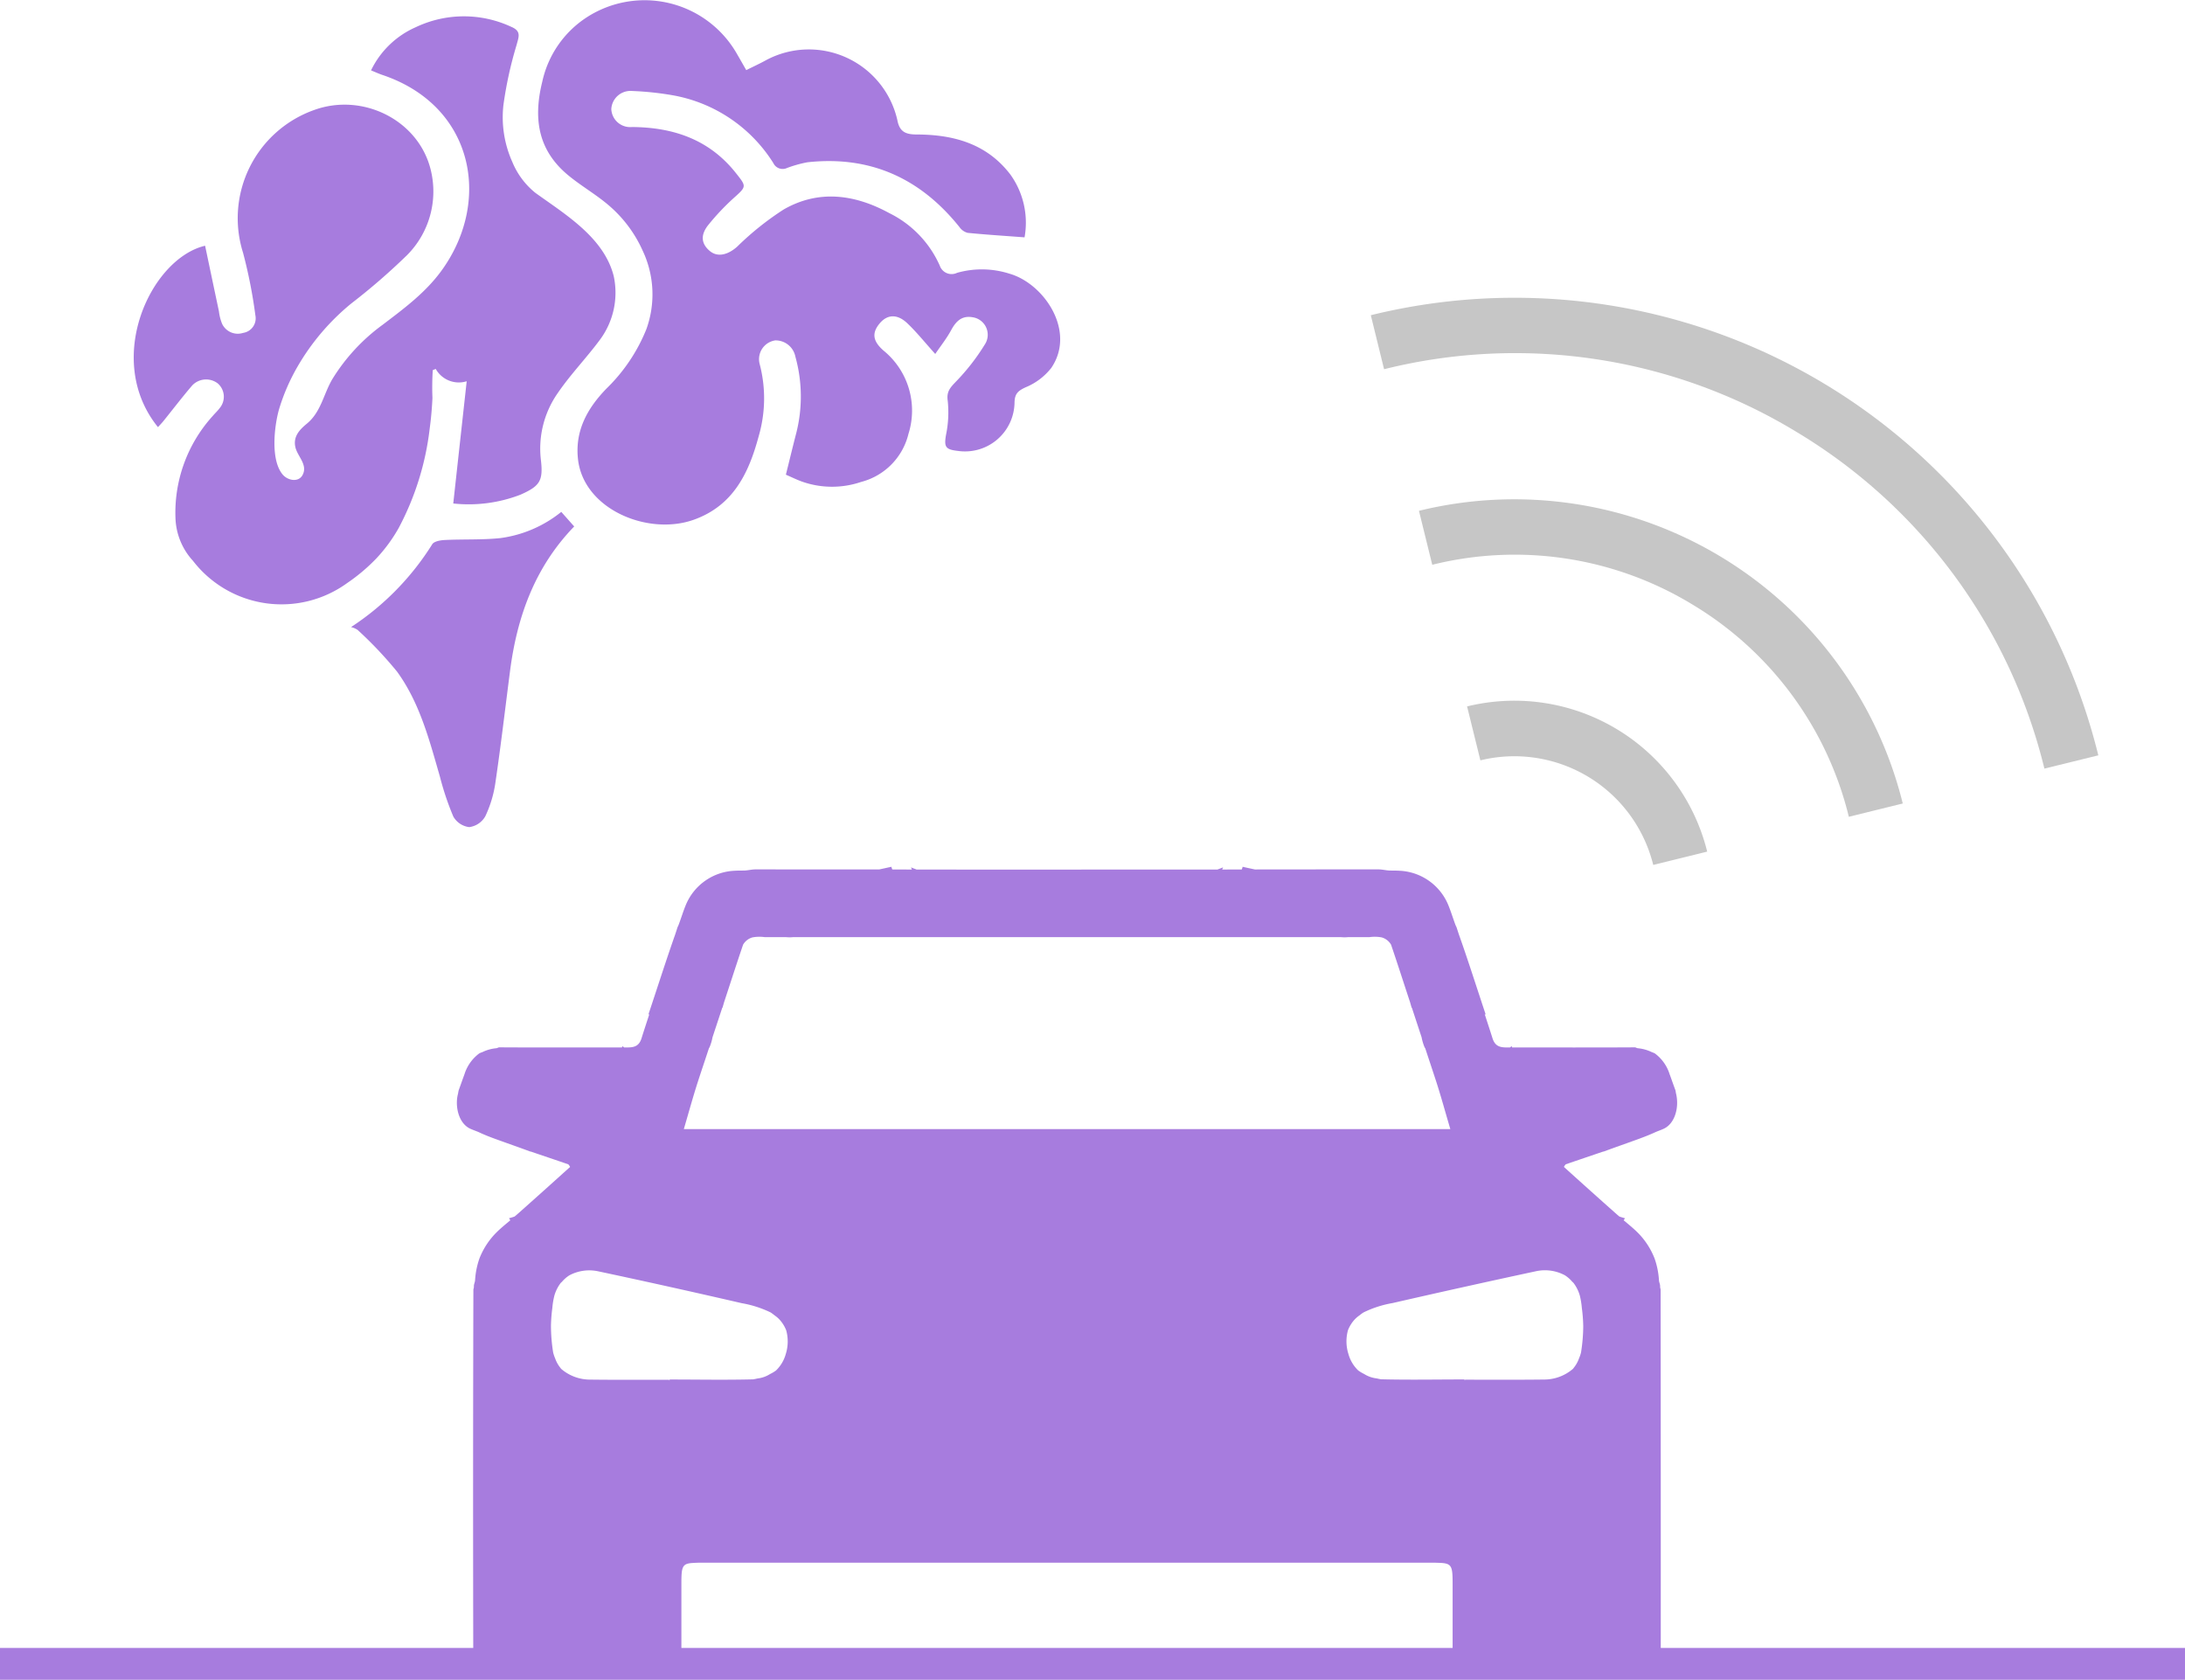 <svg xmlns="http://www.w3.org/2000/svg" width="260.184" height="200" viewBox="0 0 260.184 200"><g transform="translate(-600.805 -370.501)"><g transform="translate(764.037 405.93)"><path d="M705.277,398.2a64.529,64.529,0,0,0-49.167-7.5l-1.58-6.43a71.586,71.586,0,0,1,86.63,52.406l-6.421,1.577A64.54,64.54,0,0,0,705.277,398.2Z" transform="translate(-654.53 -382.169)" fill="#c6c6c6"/><path d="M689.029,402.72a40.711,40.711,0,0,0-31.007-4.747l-1.583-6.424a47.652,47.652,0,0,1,57.61,34.847l-6.421,1.583A40.712,40.712,0,0,0,689.029,402.72Z" transform="translate(-650.705 -366.157)" fill="#c6c6c6"/><path d="M659.929,405.251l-1.583-6.421a23.651,23.651,0,0,1,28.591,17.288v0l-6.424,1.586A17.035,17.035,0,0,0,659.929,405.251Z" transform="translate(-646.881 -350.149)" fill="#c6c6c6"/></g><rect width="260.184" height="3.788" transform="translate(600.805 566.713)" fill="#a77cde"/><path d="M763.794,431.377c-.036-.138-.036-.285-.081-.412q-.144-.383-.279-.766c-.03-.075-.048-.144-.078-.216q-.158-.455-.325-.9a4.886,4.886,0,0,0-1.758-2.476,2.659,2.659,0,0,0-.369-.156,4.827,4.827,0,0,0-1.668-.463c-.141-.015-.219-.105-.367-.105-4.861.03-9.726.009-14.587.015-.027-.063-.042-.1-.066-.159-.051.042-.135.12-.2.159h-.1c-.88,0-1.622.015-1.977-1.1-.3-.956-.613-1.9-.922-2.851.039.009.069.009.111.021-1.085-3.248-2.091-6.433-3.2-9.555-.075-.237-.159-.475-.234-.724-.051-.168-.126-.27-.183-.43-.286-.772-.526-1.568-.841-2.332a6.6,6.6,0,0,0-5.823-4.071c-.408-.027-.811-.012-1.22-.027-.451-.027-.805-.135-1.3-.135q-7.342,0-14.68.009c-.487-.105-.956-.2-1.46-.319a2.662,2.662,0,0,1-.1.319c-.781,0-1.562.009-2.338.009.048-.1.057-.147.108-.258-.261.111-.448.171-.667.258q-8.96,0-17.913.006t-17.916-.006c-.219-.087-.406-.147-.667-.258.054.111.063.156.111.258-.778,0-1.56-.009-2.341-.009-.03-.105-.081-.2-.1-.319-.5.114-.973.213-1.46.319q-7.342,0-14.677-.009c-.5,0-.853.108-1.3.135-.409.015-.811,0-1.22.027a6.6,6.6,0,0,0-5.823,4.071c-.315.763-.553,1.559-.841,2.323-.057.168-.132.27-.183.439-.075.249-.156.487-.237.736-1.1,3.119-2.106,6.295-3.194,9.543.039-.012.066-.012.105-.021-.309.947-.625,1.9-.922,2.851-.345,1.112-1.091,1.1-1.971,1.1h-.1c-.06-.039-.144-.117-.2-.159-.021.063-.039.1-.066.159-4.862-.006-9.723.015-14.587-.015-.144,0-.231.09-.367.105a4.754,4.754,0,0,0-1.661.463,2.494,2.494,0,0,0-.379.156,4.925,4.925,0,0,0-1.755,2.476c-.108.3-.22.6-.325.9-.03.072-.048.141-.078.216-.09.255-.183.511-.276.766a3.439,3.439,0,0,0-.084.412,4.542,4.542,0,0,0-.111.559c-.171,1.457.354,3.083,1.565,3.638.318.144.652.258.973.391.679.324,1.394.6,2.088.853.069.024.144.048.21.075,1.3.472,2.608.925,3.9,1.406l.009-.015c1.436.49,2.929.991,4.495,1.529.036.048.078.093.114.144s.063.117.1.162c-2.217,2-4.173,3.756-6.114,5.48-.165.144-.33.294-.5.43-.216.072-.424.144-.661.2.063.1.1.159.153.246-.532.448-1.076.886-1.571,1.37a8.957,8.957,0,0,0-2.112,3.191,9.555,9.555,0,0,0-.514,2.59c-.021.249-.141.445-.141.691v.105c0,.12-.06.219-.06.343q-.059,21.683-.015,43.371c0,.472.06.943.1,1.505h24.367l.018-.033h.3c0-3.32,0-6.577,0-9.834,0-2.055.078-2.431,1.385-2.5.3-.018.613-.033,1.079-.033h86.91c.421,0,.682.015.974.024,1.4.063,1.487.406,1.487,2.509,0,3.257,0,6.514,0,9.834h.3l.018.033h24.367c.036-.562.1-1.034.1-1.505q.009-21.678-.015-43.371c0-.123-.057-.222-.06-.343v-.105c0-.246-.12-.442-.138-.691a9.559,9.559,0,0,0-.517-2.59,8.957,8.957,0,0,0-2.112-3.191c-.5-.484-1.04-.922-1.575-1.37.06-.087.093-.144.156-.246-.237-.057-.445-.129-.661-.2-.168-.135-.334-.285-.5-.43-1.944-1.725-3.9-3.479-6.114-5.48.036-.045.063-.12.1-.162s.081-.1.114-.144c1.565-.538,3.059-1.04,4.492-1.529l.012.015c1.295-.481,2.6-.934,3.9-1.406.069-.027.141-.051.21-.075.691-.255,1.406-.529,2.085-.844.321-.141.661-.249.976-.4,1.211-.556,1.734-2.181,1.565-3.63A4.4,4.4,0,0,0,763.794,431.377ZM751.445,453.8a1.683,1.683,0,0,1,.132.12,4.567,4.567,0,0,1,.76,1.514,9.43,9.43,0,0,1,.24,1.463,18.624,18.624,0,0,1,.159,1.872c0,.1.009.2.009.294a20.425,20.425,0,0,1-.261,3.131,3.824,3.824,0,0,1-.234.7,3.747,3.747,0,0,1-.649,1.163.545.545,0,0,1-.087.111,5.257,5.257,0,0,1-3.467,1.268c-3.131.039-6.261.018-9.389.018v.075h-.045v-.105c-3.308,0-6.622.066-9.93-.018-.192-.027-.367-.066-.55-.108a3.519,3.519,0,0,1-1.478-.523,4.7,4.7,0,0,1-.709-.424,4.3,4.3,0,0,1-1.163-1.959,4.976,4.976,0,0,1-.048-2.845,4.117,4.117,0,0,1,.829-1.3,3.55,3.55,0,0,1,.547-.457,4.172,4.172,0,0,1,.469-.343,12.735,12.735,0,0,1,3.452-1.115q8.563-1.961,17.156-3.807a5.036,5.036,0,0,1,3.365.493A3.929,3.929,0,0,1,751.445,453.8ZM657.784,462.4a4.305,4.305,0,0,1-1.163,1.959,4.454,4.454,0,0,1-.712.424,3.491,3.491,0,0,1-1.475.523c-.183.042-.357.081-.55.108-3.308.084-6.622.018-9.93.018v.105h-.045v-.075c-3.131,0-6.259.021-9.389-.018a5.258,5.258,0,0,1-3.467-1.268.552.552,0,0,1-.087-.111,3.753,3.753,0,0,1-.649-1.163,4.087,4.087,0,0,1-.234-.7,20.078,20.078,0,0,1-.258-3.137c0-.087,0-.18.006-.273a19.054,19.054,0,0,1,.159-1.9,8.8,8.8,0,0,1,.24-1.448,4.567,4.567,0,0,1,.76-1.514,1.742,1.742,0,0,1,.132-.12,3.987,3.987,0,0,1,.892-.781,5.043,5.043,0,0,1,3.368-.493q8.595,1.83,17.153,3.807a13.037,13.037,0,0,1,3.452,1.106c.168.111.321.231.475.352a3.517,3.517,0,0,1,.541.457,4.1,4.1,0,0,1,.832,1.313A4.963,4.963,0,0,1,657.784,462.4Zm-12.139-26.783c.577-1.956,1.079-3.8,1.664-5.613.43-1.331.88-2.65,1.316-3.984.027-.072.078-.126.105-.2a5.874,5.874,0,0,0,.33-1.13c.388-1.187.784-2.365,1.169-3.545.012.015.006.024.018.042.063-.24.12-.415.183-.649.757-2.292,1.493-4.594,2.271-6.877a1.865,1.865,0,0,1,1.118-.868,4.538,4.538,0,0,1,1.445-.033h2.53a4.426,4.426,0,0,0,.892,0h65.19a4.426,4.426,0,0,0,.892,0h2.53a4.537,4.537,0,0,1,1.445.033,1.864,1.864,0,0,1,1.118.868c.778,2.284,1.514,4.585,2.271,6.877.063.234.12.409.183.649.012-.018.006-.027.018-.042q.582,1.771,1.163,3.536a6.218,6.218,0,0,0,.333,1.139c.03.078.087.144.117.216.43,1.319.877,2.641,1.307,3.966.586,1.815,1.085,3.657,1.665,5.613Z" transform="translate(36.588 69.32)" fill="#a77cde" fill-rule="evenodd"/><g transform="translate(616.723 370.501)"><path d="M669.418,412.646c-1.253-1.391-2.211-2.593-3.314-3.642-1.2-1.148-2.386-1.082-3.293-.009-.958,1.136-.856,2.115.463,3.26a9.209,9.209,0,0,1,2.953,9.909,7.81,7.81,0,0,1-5.634,5.718,10.761,10.761,0,0,1-7.025-.033c-.649-.231-1.271-.544-1.935-.829.427-1.713.805-3.29,1.211-4.861a17.69,17.69,0,0,0-.081-9.191,2.4,2.4,0,0,0-2.395-1.938,2.26,2.26,0,0,0-1.848,2.851,16.08,16.08,0,0,1-.111,8.506c-1.166,4.351-2.984,8.278-7.7,9.981-5.45,1.974-13.172-1.2-13.833-7.2-.376-3.41,1.142-6.093,3.413-8.422a20.6,20.6,0,0,0,4.726-7.04,12.186,12.186,0,0,0-.451-9.389,15.256,15.256,0,0,0-3.449-4.849c-1.656-1.574-3.617-2.632-5.363-4.065-3.446-2.827-4.3-6.466-3.125-11.189a12.236,12.236,0,0,1,5.291-7.65,12.666,12.666,0,0,1,17.94,4.447c.33.565.649,1.13,1.055,1.839.823-.412,1.611-.769,2.368-1.19a10.805,10.805,0,0,1,15.627,7.154c.258,1.355.946,1.7,2.311,1.7,4.353.012,8.328,1.076,11.15,4.774a9.834,9.834,0,0,1,1.683,7.472c-2.271-.171-4.528-.312-6.778-.535a1.735,1.735,0,0,1-.971-.685c-4.66-5.823-10.642-8.539-18.118-7.716a14.53,14.53,0,0,0-2.425.682,1.225,1.225,0,0,1-1.622-.589,17.8,17.8,0,0,0-12.09-8.091,36.341,36.341,0,0,0-4.738-.493,2.288,2.288,0,0,0-2.467,2.16,2.251,2.251,0,0,0,2.458,2.133c4.918.03,9.2,1.475,12.367,5.465,1.319,1.659,1.295,1.6-.345,3.077a28.451,28.451,0,0,0-2.875,3.05c-1.016,1.226-.922,2.3.135,3.176.934.775,2.169.442,3.254-.529a34.6,34.6,0,0,1,5.519-4.414c4.192-2.416,8.512-1.8,12.589.424a12.727,12.727,0,0,1,6.009,6.247,1.487,1.487,0,0,0,2.064.862,10.823,10.823,0,0,1,6.226.1c4.11,1.16,7.983,6.835,4.99,11.225a7.5,7.5,0,0,1-3.041,2.3c-.9.415-1.3.751-1.334,1.776a5.9,5.9,0,0,1-6.772,5.8c-1.478-.165-1.623-.5-1.388-1.9a13.221,13.221,0,0,0,.207-4.044c-.171-1.142.315-1.6.988-2.316a25.418,25.418,0,0,0,3.413-4.387,2.107,2.107,0,0,0-1.457-3.266c-1.265-.216-1.959.475-2.53,1.523C670.785,410.79,670.067,411.688,669.418,412.646Z" transform="translate(-573.969 -370.501)" fill="#a77cde" fill-rule="evenodd"/><path d="M662.544,400.167a9.112,9.112,0,0,1,.721,1.911,9.389,9.389,0,0,1-1.62,7.55c-1.6,2.169-3.506,4.128-5.027,6.352a11.532,11.532,0,0,0-2.022,8.007c.286,2.476-.135,3.095-2.425,4.113a17.1,17.1,0,0,1-8.013,1.052c.529-4.825,1.052-9.585,1.6-14.554a3.148,3.148,0,0,1-3.687-1.469c-.117.048-.234.1-.352.144a31.861,31.861,0,0,0-.039,3.314c-.057,1.223-.165,2.449-.33,3.663a33.4,33.4,0,0,1-3.7,11.838,18.65,18.65,0,0,1-2.656,3.612,21.763,21.763,0,0,1-3.476,2.93,13.316,13.316,0,0,1-18.355-2.653,7.911,7.911,0,0,1-2.076-4.912,17.138,17.138,0,0,1,4.426-12.331c.27-.324.592-.61.838-.949a2.1,2.1,0,0,0-.225-2.921,2.277,2.277,0,0,0-3.056.237c-1.187,1.382-2.29,2.833-3.437,4.252-.2.243-.418.466-.637.709-6.5-8.022-.878-20.073,5.612-21.6q.82,3.908,1.647,7.809a5.649,5.649,0,0,0,.376,1.484,2.064,2.064,0,0,0,2.5,1.085,1.755,1.755,0,0,0,1.463-2.094,59.26,59.26,0,0,0-1.463-7.433,13.671,13.671,0,0,1,8.506-17.027c5.754-2.067,12.391,1.217,13.839,7.142a10.741,10.741,0,0,1-2.818,10.152,75.8,75.8,0,0,1-6.646,5.76,27.529,27.529,0,0,0-6.385,7.493A23.771,23.771,0,0,0,623.394,418c-.55,1.983-1.013,5.985.457,7.713.6.706,1.914.982,2.392-.006.586-1.208-.649-2.175-.889-3.278-.267-1.232.469-2.04,1.37-2.779,1.7-1.4,1.977-3.518,3.047-5.324a22.744,22.744,0,0,1,5.964-6.442c2.608-1.983,5.216-3.9,7.151-6.634,5.85-8.253,3.672-19.458-7.139-23.114-.43-.144-.838-.33-1.379-.553a10.679,10.679,0,0,1,5.3-5.129,13.355,13.355,0,0,1,11.42-.045c1.223.52.844,1.232.616,2.133a46.4,46.4,0,0,0-1.577,7.2,13,13,0,0,0,1.073,6.766,9.24,9.24,0,0,0,2.716,3.642C656.955,394.35,660.765,396.66,662.544,400.167Z" transform="translate(-606.103 -369.204)" fill="#a77cde" fill-rule="evenodd"/><path d="M614.718,404.5a32.132,32.132,0,0,0,9.666-9.861c.225-.358.992-.484,1.517-.508,2.193-.108,4.4,0,6.583-.225a14.608,14.608,0,0,0,7.268-3.122c.511.577,1.013,1.145,1.538,1.734-4.693,4.849-6.814,10.771-7.647,17.267-.571,4.417-1.088,8.845-1.737,13.25a13.93,13.93,0,0,1-1.208,4.005,2.588,2.588,0,0,1-1.908,1.277,2.535,2.535,0,0,1-1.89-1.25,33.555,33.555,0,0,1-1.6-4.762c-1.259-4.357-2.4-8.789-5.111-12.511a47.446,47.446,0,0,0-4.681-4.949A2.329,2.329,0,0,0,614.718,404.5Z" transform="translate(-588.834 -329.836)" fill="#a77cde" fill-rule="evenodd"/></g></g></svg>